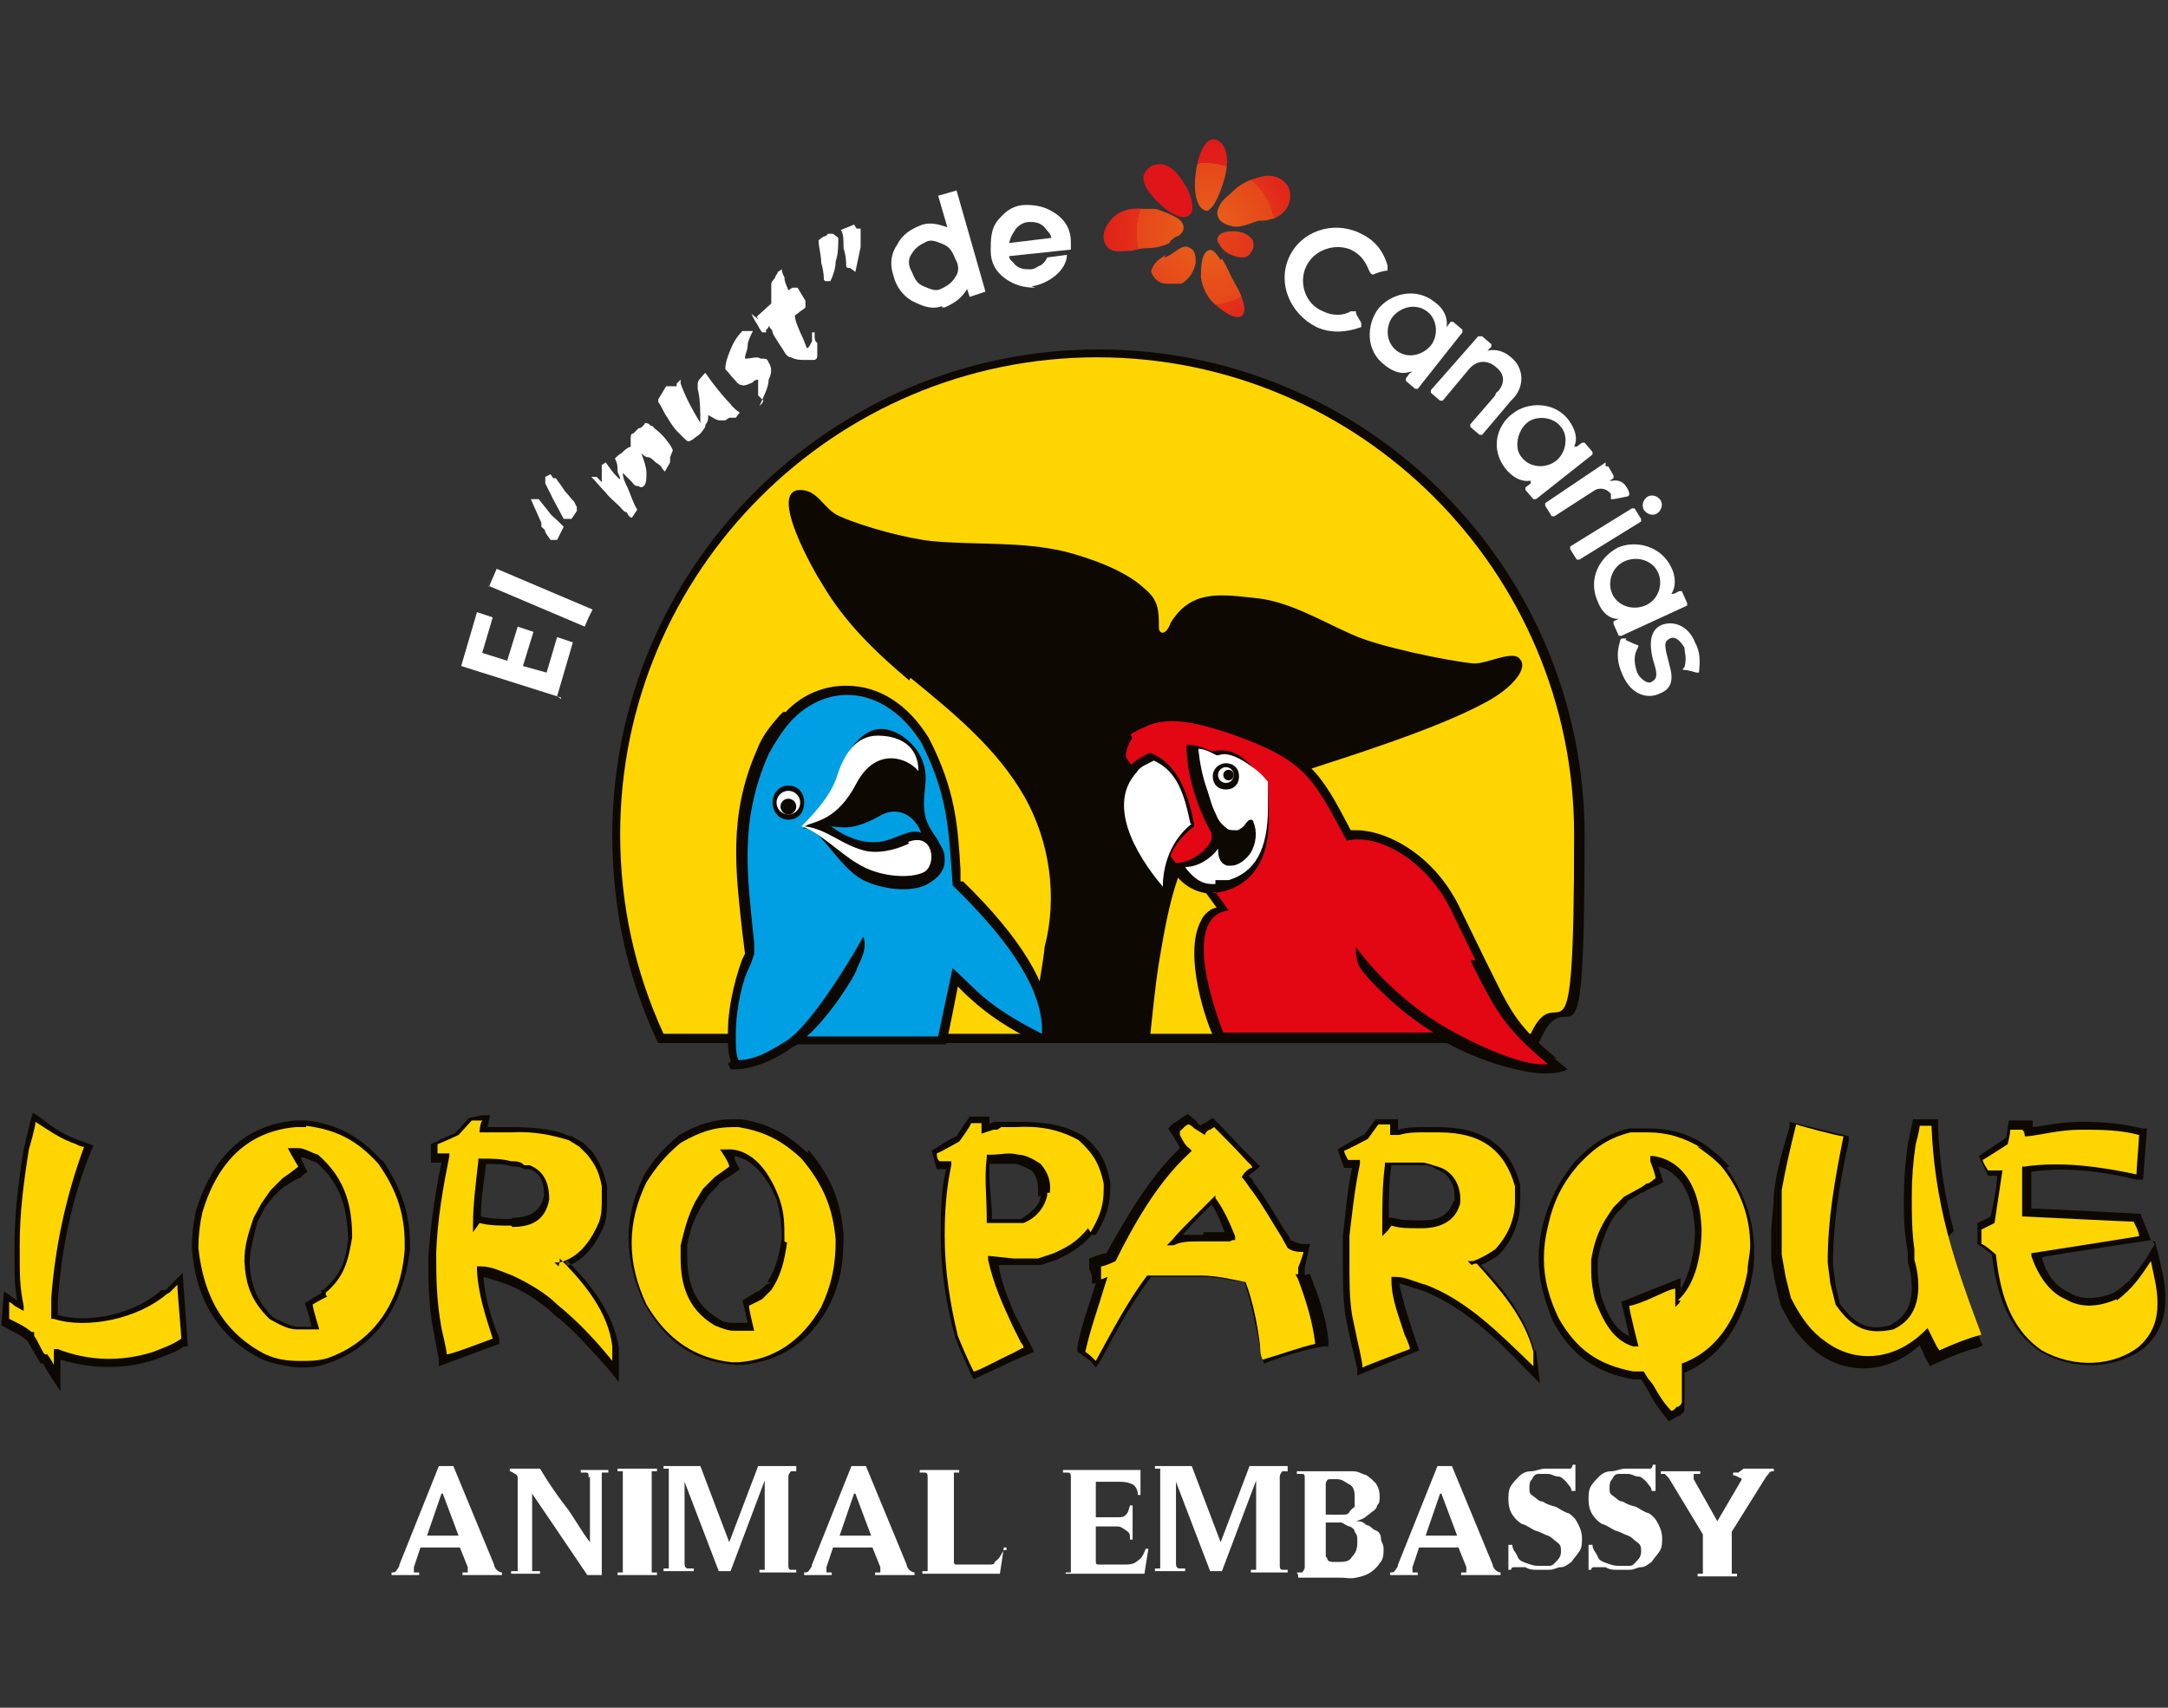 <?xml version="1.0" encoding="UTF-8"?>
<svg xmlns="http://www.w3.org/2000/svg" version="1.1" xmlns:xlink="http://www.w3.org/1999/xlink" viewBox="0 0 165 130">
  <rect x="0" y="0" width="165" height="130" fill="#333333" stroke="none"/>
  <defs>
    <style>
      .cls-1 {
        fill: url(#Degradado_sin_nombre_6);
      }

      .cls-2 {
        fill: url(#Degradado_sin_nombre_5);
      }

      .cls-3, .cls-4 {
        fill: #0d0802;
      }

      .cls-5, .cls-6 {
        fill: #009fe3;
      }

      .cls-7, .cls-8 {
        fill: #fff;
      }

      .cls-8, .cls-4, .cls-9, .cls-6 {
        fill-rule: evenodd;
      }

      .cls-10 {
        fill: url(#Degradado_sin_nombre_4);
      }

      .cls-11 {
        fill: #e30613;
      }

      .cls-12 {
        fill: url(#Degradado_sin_nombre_2);
      }

      .cls-13 {
        fill: url(#Degradado_sin_nombre_7);
      }

      .cls-14 {
        fill: url(#Degradado_sin_nombre_3);
      }

      .cls-15 {
        fill: url(#Degradado_sin_nombre);
      }

      .cls-9, .cls-16 {
        fill: #ffd500;
      }
    </style>
    <radialGradient id="Degradado_sin_nombre" data-name="Degradado sin nombre" cx="147.6" cy="210.6" fx="147.6" fy="210.6" r="26.4" gradientTransform="translate(-129.4 148.9) rotate(24.3) scale(1 -1)" gradientUnits="userSpaceOnUse">
      <stop offset="0" stop-color="#fce91c"/>
      <stop offset="0" stop-color="#fbe31b"/>
      <stop offset="0" stop-color="#f4b31b"/>
      <stop offset="0" stop-color="#ee881b"/>
      <stop offset="0" stop-color="#e9641a"/>
      <stop offset=".2" stop-color="#e5471a"/>
      <stop offset=".2" stop-color="#e2311a"/>
      <stop offset=".2" stop-color="#e0211a"/>
      <stop offset=".3" stop-color="#df171a"/>
      <stop offset=".4" stop-color="#df151a"/>
    </radialGradient>
    <radialGradient id="Degradado_sin_nombre_2" data-name="Degradado sin nombre 2" cx="147.6" cy="210.6" fx="147.6" fy="210.6" r="26.4" gradientTransform="translate(-129.4 148.9) rotate(24.3) scale(1 -1)" gradientUnits="userSpaceOnUse">
      <stop offset="0" stop-color="#fce91c"/>
      <stop offset="0" stop-color="#fbe31b"/>
      <stop offset="0" stop-color="#f4b31b"/>
      <stop offset="0" stop-color="#ee881b"/>
      <stop offset="0" stop-color="#e9641a"/>
      <stop offset=".2" stop-color="#e5471a"/>
      <stop offset=".2" stop-color="#e2311a"/>
      <stop offset=".3" stop-color="#e0211a"/>
      <stop offset=".3" stop-color="#df171a"/>
      <stop offset=".4" stop-color="#df151a"/>
    </radialGradient>
    <radialGradient id="Degradado_sin_nombre_3" data-name="Degradado sin nombre 3" cx="147.6" cy="210.6" fx="147.6" fy="210.6" r="26.4" gradientTransform="translate(-129.4 148.9) rotate(24.3) scale(1 -1)" gradientUnits="userSpaceOnUse">
      <stop offset="0" stop-color="#fce91c"/>
      <stop offset="0" stop-color="#fbe31b"/>
      <stop offset="0" stop-color="#f4b31b"/>
      <stop offset="0" stop-color="#ee881b"/>
      <stop offset="0" stop-color="#e9641a"/>
      <stop offset="0" stop-color="#e5471a"/>
      <stop offset=".2" stop-color="#e2311a"/>
      <stop offset=".2" stop-color="#e0211a"/>
      <stop offset=".3" stop-color="#df171a"/>
      <stop offset=".3" stop-color="#df151a"/>
    </radialGradient>
    <radialGradient id="Degradado_sin_nombre_4" data-name="Degradado sin nombre 4" cx="147.6" cy="210.6" fx="147.6" fy="210.6" r="26.4" gradientTransform="translate(-129.4 148.9) rotate(24.3) scale(1 -1)" gradientUnits="userSpaceOnUse">
      <stop offset="0" stop-color="#fce91c"/>
      <stop offset="0" stop-color="#fbe31b"/>
      <stop offset="0" stop-color="#f4b31b"/>
      <stop offset="0" stop-color="#ee881b"/>
      <stop offset="0" stop-color="#e9641a"/>
      <stop offset=".2" stop-color="#e5471a"/>
      <stop offset=".2" stop-color="#e2311a"/>
      <stop offset=".3" stop-color="#e0211a"/>
      <stop offset=".3" stop-color="#df171a"/>
      <stop offset=".4" stop-color="#df151a"/>
    </radialGradient>
    <radialGradient id="Degradado_sin_nombre_5" data-name="Degradado sin nombre 5" cx="156.8" cy="121.6" fx="156.8" fy="121.6" r="26.4" gradientTransform="translate(0 138) scale(1 -1)" gradientUnits="userSpaceOnUse">
      <stop offset="0" stop-color="#fce91c"/>
      <stop offset="0" stop-color="#fbe31b"/>
      <stop offset="0" stop-color="#f4b31b"/>
      <stop offset="0" stop-color="#ee881b"/>
      <stop offset="0" stop-color="#e9641a"/>
      <stop offset=".2" stop-color="#e5471a"/>
      <stop offset=".2" stop-color="#e2311a"/>
      <stop offset=".3" stop-color="#e0211a"/>
      <stop offset=".3" stop-color="#df171a"/>
      <stop offset=".4" stop-color="#df151a"/>
    </radialGradient>
    <radialGradient id="Degradado_sin_nombre_6" data-name="Degradado sin nombre 6" cx="147.6" cy="210.6" fx="147.6" fy="210.6" r="26.4" gradientTransform="translate(-129.4 148.9) rotate(24.3) scale(1 -1)" gradientUnits="userSpaceOnUse">
      <stop offset="0" stop-color="#fce91c"/>
      <stop offset="0" stop-color="#fbe31b"/>
      <stop offset="0" stop-color="#f4b31b"/>
      <stop offset="0" stop-color="#ee881b"/>
      <stop offset="0" stop-color="#e9641a"/>
      <stop offset=".2" stop-color="#e5471a"/>
      <stop offset=".2" stop-color="#e2311a"/>
      <stop offset=".3" stop-color="#e0211a"/>
      <stop offset=".4" stop-color="#df171a"/>
      <stop offset=".5" stop-color="#df151a"/>
    </radialGradient>
    <radialGradient id="Degradado_sin_nombre_7" data-name="Degradado sin nombre 7" cx="62.3" cy="-9.3" fx="62.3" fy="-9.3" r="26.4" gradientTransform="translate(43.8 -22.7) rotate(31.7) scale(1 -1)" gradientUnits="userSpaceOnUse">
      <stop offset="0" stop-color="#fce91c"/>
      <stop offset="0" stop-color="#fbe31b"/>
      <stop offset="0" stop-color="#f4b31b"/>
      <stop offset="0" stop-color="#ee881b"/>
      <stop offset="0" stop-color="#e9641a"/>
      <stop offset=".2" stop-color="#e5471a"/>
      <stop offset=".2" stop-color="#e2311a"/>
      <stop offset=".3" stop-color="#e0211a"/>
      <stop offset=".3" stop-color="#df171a"/>
      <stop offset=".4" stop-color="#df151a"/>
    </radialGradient>
  </defs>
  <!-- Generator: Adobe Illustrator 28.7.1, SVG Export Plug-In . SVG Version: 1.2.0 Build 142)  -->
  <g>
    <g id="Capa_1">
      <g id="Capa_1-2" data-name="Capa_1">
        <g>
          <g>
            <g>
              <path class="cls-4" d="M43.1,96.4c1.5-.5,2.4-1.9,2.9-3.2h0c.2-.6.2-1.2.2-1.9v-1h0c-.2-1-.5-1.7-1.1-2.6h0l-.7-.7-.9-.5h0c-.3,0-.5-.2-.9-.3-1.1-.3-2.3-.4-3.7-.4h-.7c-.4,0-.7,0-1.1,0,0,0,.2-.9.2-.9h-.6l-1,.2s-1,1.1-1.1,1.2c-.2,0-1.8.8-1.8.8v1.4h.8c-.5,2.4-.8,4.6-1,7.1,0,1.9,0,3.7.4,5.8l.4,2.1v.5c0,0,4.6-1.7,4.6-1.7v-.4c-.6-1.5-1.1-3.1-1.2-4.7.7.2,1.4.4,2.1.7,1.2.5,2.3,1.3,3.1,2,.2.2.4.4.6.5,1.3,1.1,2.6,2.6,3.6,3.7l.9,1.1v-2.6c-.4-2.6-2.1-4.8-3.9-6.6h-.2ZM38.9,92.8c-.7,0-1.5,0-2.3-.2h0c0-1.2.2-2.5.4-4,.7,0,1.4,0,2,.2.3,0,.6,0,.9.2h.4c1,.4,1.1,1.2,1.1,2-.2,1.2-1.1,1.7-2.4,1.7h0Z"/>
              <path class="cls-4" d="M61.5,87.8h0c-1.7-1.6-3.2-2.3-5.1-2.6h-.5c-1.6,0-2.8.4-4.2,1.2h0c-1.2,1-2,1.9-2.7,3.1h0c-1.6,3.3-1.5,6.3,0,9.7h0c1.7,3,3.9,4.5,7,4.7h.5c2.9-.3,5.1-1.7,6.6-4.5.9-1.8,1.1-3.3,1.1-5.4-.2-2.6-1-4.5-2.7-6.5h0v.3ZM58.3,97.8s-.5.5-.6.5-1.2.7-1.2.7c0,0,.3,1.1.4,1.7h-1c-.4,0-.8,0-1.2-.3-1.7-1-2.4-2.5-2.4-4.8v-.8c.2-1.1.5-2,1.1-3,0,0,.5-.8.6-.9,0,0,.8-.8.8-.9,0,0,.8-.5,1.1-.7h0l.4-.3s-.3-.5-.4-.8v-.2h0c1.6.3,2.6,1.9,3.2,3.3.3,1.1.4,1.9.4,3-.2,1.2-.4,2.2-1.1,3.3h.3Z"/>
              <path class="cls-4" d="M29.1,88.4h0c-1.7-1.9-3.4-2.8-5.7-3.1h-.9c-4.8.4-6.7,4-7.6,6.9-.2,1-.3,1.9-.3,2.8.3,4,2.1,6.9,5.4,8.5h0c1,.4,1.9.5,2.7.6.7,0,1.4,0,2.2-.3h0c3.6-1.2,5.8-4.3,6.3-8.7v-.4c0-2.4-.7-4.3-2.1-6.4h0ZM24.5,98.4l-1.3.8s.4,1.1.5,1.8h-1c-.6,0-1.2-.4-1.9-.7-1.3-1.3-1.7-2.5-1.8-4.1,0-1.1.3-2,.6-3.2,0,0,.5-.9.5-1,0,0,.6-.8.7-.9,0,0,.8-.8.9-.8,0,0,.6-.4,1-.6.2,0,.3-.2.3-.2l.4-.3s-.4-.7-.5-1.1c.4,0,.8.3,1.2.4,1.9,1.7,2.3,3.5,2.4,5.8-.2,1.7-.5,2.7-1.9,3.9h-.2Z"/>
              <path class="cls-3" d="M12.3,98.2c-2,1.8-5.5,2.6-7.9,1.9v-1.1c.3-3.9,1-7.6,2.5-11.3l.2-.5-1.1-.4c-1.1-.4-1.9-.9-2.9-1.7l-.6-.4-.2.7-.5,2.1c-.4,2.5-.7,4.9-.7,7.4s0,2.7.2,4.1c0,0-1-.7-1-.7l-.2,2.6.4.2c.5.3,1.1.5,1.6,1h0l1,1.7h.2c0,.2,1.3,2.1,1.3,2.1,0,0,0-2.1,0-2.4,2.3.7,4.8.8,7.2,0,.7-.3,1.5-.5,2.2-1h.3c0,0-.4-5.6-.4-5.6l-1.3,1.3h0Z"/>
              <path class="cls-4" d="M99.3,97.1v-.6l.4-1.8h-.5c-.4,0-.7-.2-1-.3,0-.2-.4-.7-.4-.7-.7-1.1-1.3-2.2-2.1-3.3l-.3-.4c0-.2-.3-.4-.4-.5,0,0,.3-.2.4-.3l.5-.4-.7-.7c-1-1-1.8-1.9-2.6-2.7l-.3-.3-.6.4h0s-.2,0-.3.2c-.3-.2-.4-.4-.4-.4l-.6-.5-.3.2c-.4.2-.5.4-.8.5h0l-.4.4.4.6c.2.4.4.6.5.9-2.4,2.3-4.2,5.5-5.6,8-.3,0-1.3.4-1.3.4v.8c0,0,.2.5.2.5v.6h.3c-.5,1.6-1.1,3.2-1.4,4.8v.4l.3.2c.4.3.4.3.7.5l.4.5.4-.6c1.1-2.1,2.3-4.3,3.8-6.3,1.3,0,2.7,0,4.1,0,1,0,2,.3,3,.4.5,1.4.8,3,1.1,4.5l.4,1.7.5-.2c1.4-.5,2.8-.9,4-1.1h.4v-.5c-.2-1.9-.8-3.4-1.4-5h-.2ZM91.6,94c-.5,0-1.1,0-1.6,0,.4-.4.7-.8,1.2-1.3l.4-.4.6-.6c.4.5.7,1.3,1,2.1h-1.6,0Z"/>
              <path class="cls-3" d="M164,94.7l-.6,1c-.8,1.2-1.4,2-2.5,2.7-1.2.5-2.5.6-3.4,0-1-.4-1.8-1.4-2.1-2.7,1-.2,8.3-1.3,8.3-1.3l-.8-2s-7.6-.4-8.3-.4v-2.3s0-.3,0-.5c2.7-.4,5.6,0,8,.6h.5c0,0,.3-3.9.3-3.9h-.4c-1.6-.4-3-.5-4.6-.5s-2.7.3-3.7.4v-.5h-1.8s-.2,1.1-.2,1.3c-.3.2-2.1,1.4-2.1,1.4l.7,1.5h.7c0,.8-.4,2.7-.5,3.1-.3.2-1,.5-1,.5v1.6s.9.6,1.1.8c.3,2.5,1,5.6,3.7,7.4h0c2.6,1.5,5.8,1.3,7.9-.3h0c1.1-1,1.6-2.2,1.6-3.7s-.3-2.2-.5-3.3l-.3-1.1h-.2Z"/>
              <path class="cls-3" d="M148.7,93.7c-.7-2.6-1.1-5.3-1.2-8v-.5h-1.9l-.4,1.9c-.2,1.4-.3,2.7-.3,4.1s0,2.6.3,4.1v.8c.2.6.3,1.3.3,1.9,0,1.4-.5,2.3-1.7,2.9-1.6.4-2.6,0-3.8-1.7,0-.2-.3-1.3-.3-1.4s-.2-1.4-.2-1.5c0-3.2.5-6.2,1.2-9.4v-.4l-4.5-1.1v.4c-.5,1.6-1,3.3-1.2,5.1,0,1.1-.2,2.1-.2,3.1v1.9h0l.3,1.7.4,1.7h0c.8,1.7,1.6,2.7,2.7,3.6,2.5,1.9,5.6,1.6,7.9-.5.2.4.4.9.4.9l.4.7.4-.2c1.1-.5,2.3-1,3.2-1.2l.4-.2-.2-.4c-.8-2.2-1.9-5-2.5-7.8h0l.2-.2Z"/>
              <path class="cls-4" d="M83.4,94h0c.8-1.3,1.1-2.3,1.1-3.6v-.4h0c-.3-1.6-.8-2.5-2-3.5h0c-1.7-1-3.3-1.1-5.1-1.1h-1.1c0,0-.3,0-.3,0h-.3s-.2,0-.4.2v-.6h-1.5s-.9,1.3-1,1.5c-.2,0-1.9,1.1-1.9,1.1l.4,1.4h.7c-.4,1.7-.4,3.4-.4,5.1,0,2.6.4,5.2,1.1,7.7.4,1.1.8,1.9,1.2,2.8l.2.4,3.2-1.5,1.4-.6-.4-.8c-.4-.7-.7-1.4-1.1-2.1-.5-1.2-1-2.4-1.2-3.7.4,0,.9,0,1.2,0h2l1.2-.4h0c1.1-.5,1.9-1,2.7-1.9h.2ZM79.2,91c0,.7-.7,1.3-1.5,1.8h-.4c-.6,0-1.1,0-1.8,0,0-1.2-.2-2.3-.2-3.4s0-.5,0-.8c.6,0,1.3,0,1.9,0,.4,0,.9.3,1.3.5.4.4.5.9.5,1.4s0,.3,0,.4h0v.2Z"/>
              <path class="cls-4" d="M116.8,102.9c-.7-2.7-2.4-4.8-4.1-6.6.5-.2,1-.5,1.4-.8h0c1.1-1.2,1.6-2.6,1.6-4.1s0-.8,0-1.2h0c-.8-3-2.8-4.4-6.3-4.4s-1,0-1,0h0c-.6,0-1.3,0-2,.2h0c0,0,0-.8,0-.8h-1.7s-.8,1.1-.9,1.2c-.2,0-2,1.1-2,1.1l.5,1.4h.6c-.4,1.9-.5,3.6-.7,5.2v1.9c0,1.5,0,2.8.2,4.2l.4,1.9.5,2.1v.5c0,0,4.7-1.9,4.7-1.9l-.5-1.5c-.4-1.2-.8-2.5-1-3.6.7.2,1.3.4,1.9.6,3,1.2,5.5,3.6,7.8,6l1,1-.3-2.5h-.2ZM110.6,91.5c-.4,1.1-1.2,1.4-2.4,1.4s-1.4,0-2.2-.2h-.3c0-1.4,0-2.7.2-4h2.3c.4,0,.7,0,1.1.3,1,.3,1.4,1.2,1.4,2s0,.3,0,.4h0Z"/>
              <path class="cls-4" d="M131.6,88.8h0c-.6-.7-1.2-1.2-1.9-1.7-1.4-.9-2.8-1.2-4.3-1.2s-1,0-1.4,0h0c-1.7.4-2.9,1.2-4.2,2.6h0c-1.2,1.5-1.9,2.9-2.4,4.8-.2.9-.3,1.7-.3,2.5,0,1.6.4,3.1,1.1,4.8,1.4,2.6,3.3,3.9,6.1,4.4h.6c.2.3.5.8.5.8h0c.4.8.8,1.4,1.3,2l.3.4.7-.4c.2,0,.4-.3.5-.4h0v-2.9c3.3-1.4,4.7-4.7,5.1-7.2.2-.7.2-1.4.2-2.1,0-2.2-.7-4.3-2.1-6.3h0ZM127.9,98.3v-1l-2.5,1-2,.8s.4,1.8.6,2.6c-1-.4-1.6-1.5-2.1-2.9-.2-.8-.3-1.4-.3-2.2v-.7c.2-1.1.5-1.9,1-2.9,0,0,.5-.8.6-.8,0,0,.7-.7.7-.8,0,0,.9-.5,1-.6,0,0,.2,0,.4-.2l.9-.4.4-.2s-.3-.9-.4-1.2c1.7.4,2.7,2.2,2.8,5,0,1.4-.4,3.3-1.2,4.5h0Z"/>
              <path class="cls-9" d="M42.5,96.4l-.3-.3h.4c1.6-.4,2.5-1.9,3-3.1.2-.6.2-1.1.2-1.8v-.9c-.2-1-.4-1.5-1.1-2.4l-.6-.6-.8-.5c-1.3-.4-2.7-.7-4.4-.6h-.7c-.4,0-1,0-1.4,0h-.3s0-.6.2-.9h-.8c0,0-1,1.1-1,1.1,0,0-1.3.6-1.6.7v.7c.3,0,.9,0,.9,0v.2c-.5,2.5-.9,4.8-1,7.3,0,1.8,0,3.6.4,5.8,0,0,.4,1.7.4,2,.4,0,3.2-1.1,3.5-1.2-.5-1.6-1.1-3.3-1.2-5.2v-.3h.3c.8,0,1.6.4,2.4.7,1.3.6,2.6,1.4,3.4,2.2,1.6,1.3,3,2.8,4.2,4.3v-1.1c-.3-2.6-2.1-4.8-4-6.7h0v.3ZM38.9,93.3c-.8,0-1.7,0-2.4-.2,0,0-.5.7-.5.7v-.6c0-1.5.2-3,.4-4.8v-.2h.2c.8,0,1.6,0,2.3.2.4,0,.7,0,1,.3h.4c1.3.5,1.5,1.7,1.5,2.6-.3,1.7-1.5,2.1-2.8,2.1h0Z"/>
              <path class="cls-9" d="M56.3,85.8h-.5c-1.5,0-2.6.4-4,1.2-1.2,1-1.9,1.9-2.6,3-1.5,3.1-1.5,6.1,0,9.3,1.6,2.7,3.7,4.1,6.5,4.4h.5c2.7-.2,4.8-1.6,6.3-4.2.8-1.7,1.1-3.2,1.1-5.1-.2-2.5-1-4.3-2.6-6.2-1.6-1.5-3-2.1-4.8-2.4h0ZM59.9,94.6c-.2,1.3-.4,2.4-1.2,3.6h0l-.7.7s-.8.4-1,.5c0,.3.4,1.9.4,1.9h-.3c-.5,0-.9,0-1.3,0-.4,0-.9-.2-1.4-.4h0c-2.2-1.3-2.6-3.3-2.6-5.2s0-.5,0-.9c.3-1.2.5-2.1,1.1-3.3l.6-1,.9-.9s1-.7,1.1-.8c0-.3-.7-1.3-.7-1.3h.9c1.9.2,3,2.1,3.6,3.7.4,1.1.4,2,.4,3.1h0v.2Z"/>
              <path class="cls-9" d="M23.3,85.8h-.8c-4.5.4-6.3,3.8-7.1,6.5-.2.9-.3,1.8-.3,2.7.4,3.8,2,6.5,5.1,8.1.9.4,1.7.5,2.6.5s1.3,0,2.1-.2c3.4-1.2,5.6-4.1,5.9-8.3v-.4c0-2.3-.6-4.1-2-6.1-1.7-1.9-3.3-2.6-5.5-2.9h0ZM24.9,98.7s-.8.4-1.1.6c0,.3.5,1.9.5,1.9h-.3c-.5,0-1,0-1.4,0-.7,0-1.4-.4-2.1-.8h0c-1.4-1.4-1.8-2.6-1.9-4.4,0-1.2.3-2.1.7-3.3l.6-1.1.7-1,.9-.9s1-.7,1.2-.9h0c-.2-.3-.8-1.4-.8-1.4h.8c.5,0,1.1.4,1.5.5h0c2.2,1.9,2.6,4.1,2.6,6.3-.3,1.8-.6,3-2,4.2h0v.2Z"/>
              <path class="cls-16" d="M12.7,98.5c-2.2,1.9-6.1,2.7-8.6,1.9h-.2v-1.6c.3-3.9,1.1-7.7,2.5-11.5-.3,0-.6-.2-.6-.2-1.2-.4-2-1-3.1-1.7,0,.4-.5,2.1-.5,2.1-.4,2.5-.7,4.8-.7,7.3s0,3.1.3,4.6v.4l-.7-.4s-.2-.2-.4-.3c0,.4,0,1.1,0,1.3.6.3,1.1.5,1.7,1h.2v.3c.3.4.5,1,.8,1.4h.2s.3.4.5.8v-1.2h.3c2.3.9,4.8,1,7.3.2.7-.3,1.4-.5,2.1-1,0-.3-.3-3.5-.3-4.1-.3.3-.6.6-.6.6h0Z"/>
              <path class="cls-9" d="M98.8,96.9v-.4c0,0,.4-1,.4-1.2-.4,0-.8,0-1.2-.3h0l-.5-.9c-.7-1.1-1.3-2.2-2.1-3.3l-.3-.4c-.2-.3-.4-.6-.6-.8h0c0,0,.2-.3.2-.3.2-.2.4-.4.6-.4,0-.2-.3-.4-.3-.4-.9-1-1.8-1.9-2.6-2.7,0,0-.3.2-.3.2-.2,0-.4.3-.4.4h0c0,0-.8-.5-.8-.5,0,0-.2-.2-.4-.3-.3,0-.5.4-.7.5h0c0,0,0,.3,0,.3.2.4.4.8.7,1l.2.2-.2.2c-2.5,2.3-4.3,5.6-5.6,8.2h0s-.8.4-1.1.4v.4s0,.4,0,.6l.5-.2-.2.6c-.5,1.7-1.1,3.3-1.5,5.1.4.3.5.4.8.7,1.2-2.2,2.4-4.5,3.9-6.5h4.1c1.2,0,2.4.3,3.4.5h0c.6,1.6.9,3.3,1.1,4.8,0,0,0,.8.2,1.1,1.4-.4,2.7-.9,4-1.2-.2-1.7-.7-3.3-1.3-4.9l-.2-.4h.2ZM93.6,94.5h-2.3c-.7,0-1.4,0-2,.3h-.5l.4-.4c.4-.5,1-1.1,1.8-1.9l.5-.5.8-.8.2-.2v.2c.6.8,1.1,1.9,1.5,2.9v.3c0,0-.2,0-.2,0h0Z"/>
              <path class="cls-16" d="M161.1,98.9c-1.4.6-2.7.7-3.9,0-1.2-.5-2.1-1.8-2.6-3.3v-.2s7.7-1.2,8.2-1.3c0-.4-.4-1-.4-1.1-.3,0-8.5-.4-8.5-.4v-3.8h.2c2.8-.4,5.7,0,8.5.6,0-.4.2-2.7.2-3-1.5-.4-2.9-.4-4.5-.4-1.5,0-3,.4-4,.5h-.2s0-.4-.2-.5h-.9c0,.3-.2,1.1-.2,1.1,0,0-1.7,1.1-1.9,1.2,0,.2.3.6.4.8.2,0,1.1,0,1.1,0l-.6,4s-.8.4-1,.5v1.1c.2,0,1.1.8,1.1.8h0c.3,2.6.9,5.5,3.5,7.3,2.5,1.4,5.5,1.2,7.4-.3,1.1-1,1.4-2.1,1.4-3.3s-.3-2.1-.5-3.2c-.8,1.2-1.4,2.1-2.6,3h0v-.2Z"/>
              <path class="cls-16" d="M147,85.7h-.9c0,.3-.3,1.4-.3,1.4-.2,1.3-.3,2.6-.3,4s0,2.6.2,4v.8c.2.7.3,1.3.3,2,0,1.3-.4,2.6-1.9,3.3h0c-1.9.4-3.1,0-4.4-1.9h0l-.4-1.6-.2-1.6c0-3.2.5-6.1,1.2-9.6-.4,0-3.3-.8-3.6-.9-.4,1.6-.8,3.3-1.1,5,0,1.1,0,2,0,3v1.9l.3,1.7.4,1.6c.8,1.6,1.6,2.6,2.6,3.3,2.4,1.8,5.4,1.4,7.6-.8l.2-.2.7,1.4s0,0,.2.3c1.1-.5,2.1-.9,3.2-1.2-.9-2.4-1.9-5.1-2.6-7.8-.7-2.7-1.1-5.4-1.2-8.1h0Z"/>
              <path class="cls-9" d="M83,93.8c.7-1.2,1-2,1-3.3s0-.3,0-.4c-.3-1.4-.7-2.2-1.9-3.3-1.6-.9-3.2-1.1-4.8-1h-1.1c0,0-.3.2-.3.2h-.3l-.9.3v-.8h-.8c0,.2-.9,1.4-.9,1.4,0,0-1.4.8-1.7.9,0,.2,0,.4.2.6h.9v.3c-.4,1.9-.5,3.6-.5,5.4,0,2.6.4,5.1,1,7.6.4,1,.8,1.9,1.2,2.7.3,0,1.9-.9,3-1.4.4-.2.7-.4.8-.4,0-.2-.2-.4-.2-.4-.2-.4-.4-.8-.6-1.2-.8-1.7-1.5-3.3-1.9-5.1v-.3l1.9.2h1.9l1.2-.4c1.1-.5,1.8-.9,2.6-1.9h0ZM79.7,91c-.2.9-.8,1.7-1.8,2.1h0c-.2,0-.4,0-.5,0-.7,0-1.3,0-2.1,0h-.2v-.2c0-1.8-.2-3.2,0-4.8v-.2h.4c.6,0,1.3-.2,2,0,.5,0,1.1.3,1.7.7.6.7.8,1.4.7,2.2h-.2Z"/>
              <path class="cls-9" d="M112,96.3l-.3-.3h.4c.6-.2,1.1-.5,1.7-.9,1-1.1,1.5-2.3,1.5-3.7s0-.8,0-1.1c-.8-2.8-2.6-4.1-5.8-4.1h-1.1c-.6,0-1.3,0-1.9.2h-.7c0,0,0-.5,0-.8h-.9c0,0-.8,1.1-.8,1.1,0,0-1.5.8-1.8.9,0,.2.2.5.3.7h.9v.3c-.4,1.9-.6,3.8-.8,5.5v1.9c0,1.5,0,2.8.2,4.1l.4,1.9s.4,1.7.4,2.1c.4-.2,3.3-1.3,3.6-1.4,0-.3-.4-1.1-.4-1.1-.4-1.3-1-2.7-1-4.1v-.3h.3c.8,0,1.5.4,2.3.6,3.2,1.2,5.7,3.8,8.2,6.2,0-.5,0-1.1,0-1.1-.7-2.7-2.6-4.8-4.3-6.7h-.2ZM111.1,91.7c-.4,1.4-1.7,1.8-2.9,1.8s-1.6,0-2.3-.2h0l-.3.4-.4.4v-.5c0-1.8,0-3.4.2-4.9v-.2h.2c.8,0,1.7,0,2.6,0,.4,0,.8.2,1.2.3,1.4.4,1.9,1.8,1.7,3h0Z"/>
              <path class="cls-9" d="M129.5,87.4c-1.3-.8-2.6-1.2-4.1-1.2s-.9,0-1.3,0c-1.6.4-2.7,1.1-4,2.5-1.2,1.4-1.9,2.8-2.3,4.7-.2.8-.3,1.6-.3,2.4,0,1.6.4,3,1.1,4.5,1.4,2.5,3.1,3.6,5.7,4.1h.8c0,0,.3.5.3.5l.4.5c.4.7.8,1.4,1.4,2,.2,0,.4-.3.4-.3.2,0,.4-.2.4-.4v-2.7h0c0,0,0-.2,0-.2,3.3-1.2,4.5-4.5,5-7,0-.7.2-1.3.2-2,0-2.1-.7-4.1-2.1-5.9-.5-.6-1.2-1.1-1.9-1.6h.2ZM127.8,99.2l-.3.3v-.9c0,0,0-.3,0-.5-.3,0-1.1.4-2,.8-.7.3-1.3.5-1.5.5,0,.4.7,3.1.7,3.1h-.4c-1.6-.5-2.3-2-2.9-3.5-.2-.8-.3-1.5-.3-2.3v-.8c.2-1.2.5-2.1,1.1-3.1l.6-.9.8-.8,1.1-.6s.4-.2.6-.4c.3,0,.5-.3.7-.4,0-.3-.4-1.3-.4-1.3v-.4c0,0,.2,0,.2,0,2.2.3,3.6,2.3,3.7,5.6,0,1.8-.4,4.1-1.8,5.4h.2Z"/>
            </g>
            <g>
              <path class="cls-3" d="M50.1,79.4l-.2-.4c-2.2-4.8-3.3-10-3.3-15.4,0-20.4,16.6-37,37-37s37,16.6,37,37-1.1,10.6-3.3,15.4l-.2.4H50.1Z"/>
              <path class="cls-16" d="M50.5,78.7c-2.2-4.8-3.3-9.9-3.3-15.2,0-20,16.3-36.3,36.3-36.3s36.3,16.3,36.3,36.3-1.1,10.4-3.3,15.2H50.5Z"/>
              <path class="cls-3" d="M69.3,51.6c3.3,2.7,6.6,5.4,8.7,9.1,1.9,3.4,2.5,7.6,1.5,11.4,0,.5-.7,4.5-1.1,7.1h9.1c.2-1.9.4-4,.7-5.9.7-4.1,1.5-9.3,5.1-11.9,1.7-1.2,3.7-1.9,5.6-2.6,4-1.3,10.4-3.3,14.1-5.3,2.1-1.1,3.3-2.6,2.7-3.3-.5-.8-2.6.4-3.6.3-2-.2-7.3-1.3-9.2-2.2-2.5-1.1-4.9-2.6-7.6-2.8-2.7-.3-4.7-.5-6.2,1.9-.4,1.1-.9.8-.9.4,0-1.3,0-2.1-1.1-3-1.5-1.4-4.1-2.3-6-2.8-3.3-.8-6.8-.5-10.1-.8-2-.2-5.3-1.1-7.1-1.9-1.2-.5-1.6-2-3-2-2.5,0,1.1,6.3,1.7,7.2,1.7,2.9,4.1,5.2,6.6,7.3h0Z"/>
              <g>
                <path class="cls-4" d="M118.5,80.6c-3.3-2.7-3.6-3.8-5.6-7.8l-1.9-3.9c-1.9-3.8-5.4-5.7-7.8-5.7s-.3,0-.4,0h0c-2.3-4.4-3.1-5.9-9.1-8.1-.8-.3-2.7-.9-4.7-.9s-2.3.3-3.1,1.1-.6.8-.7,1.2c0,.4-.2.7-.2,1.1s.2.6.4.9c-1.8,2.3-1,5.8,2.3,9.7l.9,1.2.4-1.7c0-.3,0-1.2,0-1.7.5.6,1.1,1.7,2.8,2l.8,1.1c-.4,0-1,.5-1.2,1-1.4,2.6.5,8,1,8.9l.2.4h17.5c2.8,1.5,5.6,2.2,7.1,2.3s2.1-.3,2.1-.3l-1.1-.9h0Z"/>
                <path class="cls-11" d="M112.3,73.1l-1.9-3.9c-1.9-3.8-5.6-5.8-7.9-5.2-2.6-4.8-3-6.1-9-8.2-1.9-.6-4.4-1.4-6.3-.5s-.8.5-1.1,1c-.2.3-.3.6-.4,1s.2.6.4.9c.4-.4,1-.7,1.4-.9,1.9.7,2.9,2.7,3.4,5.6-1,.7-1.8,1.9-1.8,2.3,0,0,.3.4.4.5,1.3,0,3-1.4,2.7-2.3-1.1-1.9-1.9-4.5-1.9-6.7.9,0,1.4.3,1.9.5,1-.2,1.8,0,2.5.6s1.2,1.2,1.8,1.7c0,2.1.4,4.6-.8,6.5-.6,1-1.7,1.7-2.8,1.9s-.4,0-.4,0c0,0,.8,1.1,1,1.4-3.7.5-.9,8-.4,9.3h16c-2.8-1.7-5-4.1-5.5-4.8s-.4-1.7-.4-1.7c1.7,2.3,4.3,4.8,7.5,6.5,3.3,1.8,6,2.6,7.1,2.4-3.3-2.8-3.9-3.9-5.9-7.9"/>
                <path class="cls-7" d="M90.6,62.7c-.4-1.9-.9-4-2.8-4.8-.5.3-1,.4-1.3.9-2.2,2.4-.2,6.1,2,8.7,0-.9.2-3.2,2.2-4.8"/>
                <path class="cls-8" d="M92.5,67.3c-.4,0-.7,0-1.1-.2-.5-.2-1.1-.9-1.2-1.1,1.1,0,2.1-.8,2.5-1.4,0,1,.4,1.2.7,1.3h.3c.5,0,1.1-.4,1.5-1,.4-.7.5-1.6.2-2.3,0,0,0-.2-.2-.2s-.3.2-.4.3h0c-.2.3-.4.4-.6.5h-.2c-.3,0-.5,0-.7-.2-.4-.3-.6-.6-.8-1.1-.3-.6-.4-1.1-.6-1.7-.4-1.1-.6-2.2-.7-3.2.5,0,1,.3,1.4.5.3,0,.4-.2,1.1,0s1.5.8,1.9,1.1.7.7.9.9v2c0,3.2-1,4.9-3,5.5-.4,0-.6,0-1,0h0v.2Z"/>
                <g>
                  <path class="cls-4" d="M93.3,58.1c-.5,0-1,.4-1,1s.4,1,1,1,1-.4,1-1-.4-1-1-1Z"/>
                  <circle class="cls-7" cx="93.3" cy="59" r=".6"/>
                  <circle class="cls-3" cx="93.5" cy="59" r=".4"/>
                </g>
              </g>
              <path class="cls-4" d="M55.6,80.7c-.2-.5-.2-1.1-.2-1.8v-.3c0-2.4.8-4.8,1.1-5.6,0,0,.2-.4.2-.4l-.2-1.6c-.5-4.6-1.1-8.9,1.1-13.9.4-1.1,1.1-1.9,1.7-2.6l.3-.3h.2c1.3-1.4,3-2,4.6-2,2.5,0,4.7,1.4,6.3,4h0c2,3.9,2.2,6.6,2.4,10v.9h.2c4.4,4.3,6.5,7.8,6.7,10.9v.6c0,.2,0,.4-.3.5-.2.2-.4.2-.5.2h-.4c-3-1.5-4.2-2.6-5.3-3.6l-.6-.6s-.7,3.6-.9,4.4h-11.3s-.3.2-.4.2l-.4.3c-1.4.9-2.6,1.3-3.7,1.4h-.6l-.2-.5h.2Z"/>
              <path class="cls-4" d="M60.7,62.1c-.7,0-1.2-.6-1.2-1.3s.5-1.3,1.2-1.3,1.2.5,1.2,1.3-.5,1.3-1.2,1.3"/>
              <path class="cls-6" d="M72.5,67.3c-.3-4-.3-6.7-2.4-10.8-2.8-4.4-7.2-4.6-10-1.5h0c-.6.7-1.1,1.5-1.6,2.4-2.3,5.2-1.6,9.4-1.1,14.4v.8s-.2.7-.4,1.1c-.4.7-1,2.9-1,5.1v.3c0,.5,0,1.1.2,1.6,1.3,0,2.6-.8,3.7-1.5q.7-.5,0,0c2-1.3,5.4-7.1,5.8-7.9.4,1-.4,2.1-.5,2.5s-1.9,3.4-3.8,5.1h10c.2-1,.9-4.2,1.1-5.2,2,1.8,2.5,2.8,6.8,5h0v-.6c-.2-3.4-3.1-7.1-6.8-10.7"/>
              <g>
                <path class="cls-3" d="M71.4,64c-.3-.5-.9-1.2-1-2-.3-1.6.4-2.6-.2-4.1-.4-1.1-1.8-2.5-3.3-2.4s-2.8,2.2-2.9,3.3-2.1,3.7-2.9,4.3c.3-.2,1.2.4,1.4.7,1,1.1,1.9,2.5,3.2,3.2,1.2.6,3.3,1,4.7.4.8-.4,1.5-1,1.5-1.9s-.3-1-.5-1.5h0Z"/>
                <path class="cls-7" d="M69.2,64.2c-.6.3-1.9.8-3.2.6-1.9-.4-3-1.7-4.8-1.9.8-.4,2.5-.4,4-3.3,1.5-2.8,3.9-1.9,4.7-.9,0-1.9-1.4-2.7-3.1-2.7s-2.6,1.5-3.1,3.1-2.1,3.2-2.7,3.8c1.3.4,3,2.1,4.2,2.8,1.7,1.1,4.1,1.2,5.1.7s.8-3.1-1.2-2.3h0Z"/>
                <path class="cls-5" d="M63.1,62.8c1.2.9,2.4,1.4,3.7,1.3s2.4-1.1,3.3-.7c-.3-1-1.6-2.3-3.3-1.2-1.9,1-2.6.8-3.6.7h0Z"/>
              </g>
              <g>
                <path class="cls-4" d="M60,62.4c-.7,0-1.2-.6-1.2-1.3s.5-1.3,1.2-1.3,1.2.5,1.2,1.3-.5,1.3-1.2,1.3"/>
                <circle class="cls-7" cx="60" cy="61.1" r=".9"/>
                <circle class="cls-3" cx="60" cy="61.4" r=".6"/>
              </g>
              <g>
                <g>
                  <path class="cls-15" d="M92.1,15.9c.5-.4.9-1.7,1-2,.3-.9.6-2.6-.4-3.2-1.5-.9-2.4,4.3-1.2,5.2.3.2.4.2.6,0Z"/>
                  <path class="cls-12" d="M88.7,19.4c-.4.3-.8.5-1,1-.2.3,0,.5.2.8.3.3.6.4.9.4.4,0,.8,0,1.1,0,.6-.3,1-1,1.1-1.6,0-.4,0-.9-.4-1.1-.4-.3-.8,0-1.1.2-.3.2-.5.4-.9.5h0Z"/>
                  <path class="cls-14" d="M92.7,18.4c.2.4.4.7.8.9.4.2.7.3,1.1.3s.7-.4.8-.8c0-.3,0-.5-.2-.7-.4-.4-.9-.5-1.4-.5-.9,0-1.3.4-1.1.9Z"/>
                  <path class="cls-10" d="M96.6,16.7c.5,0,1-.4,1.3-.8.4-.6.4-1.4,0-1.9-.4-.5-1.1-.7-1.7-.6-.9.2-1.7.5-2.3,1.1-.4.4-.9.7-1.1,1.2-.4.7,0,1.3.9,1.5.7.2,1.4-.2,2.1-.4.4,0,.7,0,1.1-.2h-.2Z"/>
                  <path class="cls-2" d="M87.3,12.9c0,0-.2.2-.2.3-.2.4,0,.8.2,1.2.4.6.9,1.1,1.4,1.5.4.3,1.3.9,1.8.5.6-.4,0-1.9-.3-2.3-.4-.7-1-1.5-1.8-1.6-.3,0-.7,0-1.1.4h0Z"/>
                  <path class="cls-1" d="M89,18.5c-.6.3-1.2.4-1.9.4-.4,0-.8.2-1.2.2-.6,0-1.3.2-1.7-.4-.4-.6-.2-1.3.3-1.9.6-.8,1.6-1,2.5-.9.3,0,.5,0,.8,0,.4,0,.6.2,1,.3.4.2,1,.4,1.2.8.2.4,0,.8-.4,1-.2,0-.4.3-.5.3h0Z"/>
                  <path class="cls-13" d="M93,19.7h0c.4.6.6,1.2,1,1.9.3.5.6,1.1.7,1.8,0,.3,0,.6-.3.7-.6.2-1.4-.5-1.9-.9-.6-.5-1-1.3-1.1-2.1,0-.6,0-1.7.5-2,.4-.3.8.4,1,.7Z"/>
                </g>
                <g>
                  <g>
                    <g>
                      <path class="cls-7" d="M112.6,25.6h.2l.7.6v.2l-.3.3h0s0,0,0,0c0,0,.9-.3,1.8.5,1,.8,1.1,2.3,0,3.3l-2.2,2.6h-.2l-.7-.6v-.2l1.9-2.2s0-.2.2-.3c0,0,1-1-.2-1.9-.6-.5-1.4-.5-2,.2l-2,2.4h-.2l-.7-.6v-.2l3.6-4.1h0Z"/>
                      <path class="cls-7" d="M122.2,35.5h.2l.4.7v.2l-.3.2h0q0,0,.2,0s.7-.2,1.1.5c.2.3.2.5.2.5,0,.2-.2.2-.2.2l-1,.2s-.2,0-.2,0c0,0,0-.3,0-.4-.3-.4-.8-.5-1.2-.3l-3.1,2h-.2l-.5-.8v-.2l4.6-3.1v.2Z"/>
                      <path class="cls-7" d="M126.4,38.1c.2.4,0,.8-.3,1-.4.2-.8,0-1-.3-.2-.4,0-.8.3-1,.4-.2.8,0,1,.3ZM124.2,38.7h.2l.5.8v.2l-4.7,2.9h-.2l-.5-.8v-.2l4.7-2.9Z"/>
                      <path class="cls-7" d="M123.7,48.7c0,0,.6.3.9.4.2,0,0,.3,0,.3-.3.6-.2,1.2,0,1.8.3.6.9.9,1.1.7.4-.2.4-.5.3-1l-.2-.7c-.4-1.6,0-2.3.6-2.6.9-.4,2.1,0,2.6,1.3.4.7.4,1.4.3,2.3,0,0,0,0-.2,0,0,0-.6-.2-.9-.2s0-.2,0-.2c.2-.8,0-1.1,0-1.5-.3-.5-.7-.9-1.1-.7-.4.2-.4.4-.3,1l.3,1.2c.3,1.1,0,1.7-.8,2-.8.4-2.1.2-2.8-1.4-.4-.9-.5-1.6-.2-2.6,0,0,0-.2.2-.2h.3Z"/>
                      <path class="cls-7" d="M116.6,36.6h0q0,0-.2,0s-.9.2-1.8-.9c-1.2-1.5-.7-3.3.5-4.2,1.1-.9,3.2-1,4.3.5.5.7.7,1.4.4,2h.2l.4-.3h.2l.6.7v.2l-4.3,3.4h-.2l-.6-.7v-.2l.4-.3v-.3ZM115.8,34.8c.6.8,1.8.9,2.6.3.8-.6,1-1.9.4-2.6-.6-.8-1.9-.9-2.6-.3s-1,1.9-.4,2.6Z"/>
                      <path class="cls-7" d="M123,47.1h.2-.2s-.9,0-1.4-1.3c-.8-1.8.2-3.4,1.5-4.1,1.3-.6,3.3-.2,4.1,1.5.4.8.3,1.6,0,2h.2l.4-.2h.2l.4.9v.2l-5,2.3h-.2l-.4-.9v-.2l.4-.2h0ZM122.7,45.2c.4.9,1.5,1.3,2.5.9s1.4-1.6,1-2.5-1.5-1.3-2.5-.9-1.4,1.6-1,2.5Z"/>
                      <path class="cls-7" d="M107.5,28.3h0q0,0-.2,0s-.8.4-1.9-.5c-1.5-1.1-1.4-3.1-.5-4.3.9-1.1,2.8-1.7,4.3-.5.7.5,1,1.2.9,1.9h0c0,0,.3-.4.3-.4h.2l.7.6v.2l-3.4,4.3h-.2l-.7-.6v-.2l.3-.4h0ZM106.3,26.7c.8.6,1.9.4,2.6-.4.6-.8.5-2-.3-2.6s-1.9-.4-2.6.4c-.6.8-.5,2,.3,2.6Z"/>
                    </g>
                    <path class="cls-7" d="M103.2,23.8c0,.2.4.7.4.8,0,.2,0,.3,0,.3-1.1.4-2.3.5-3.4,0-2-1-3-3.3-2.1-5.3.9-2,3.3-2.8,5.3-1.9,1.1.5,1.8,1.2,2.2,2.5,0,0,0,.3,0,.4-.3,0-.9.2-1.1.3-.2,0-.3-.3-.3-.3-.3-.7-.6-1.2-1.4-1.6-1.2-.5-2.8,0-3.4,1.3-.6,1.3,0,2.9,1.3,3.4.8.4,1.6.3,2.1,0,0,0,.2,0,.4,0h0Z"/>
                  </g>
                  <g>
                    <path class="cls-7" d="M42.7,53.1l-7.6-2.4,1.2-4.1.6.2.6.2-.8,2.7,1.9.6.8-2.6.6.2.6.2-.8,2.6,1.8.5.8-2.7.6.2.6.2-1.2,4.1.3.2Z"/>
                    <path class="cls-7" d="M37.2,44.7l.3-.7.3-.7,7.3,3.1-.3.6-.3.7-7.3-3.1h0Z"/>
                    <path class="cls-7" d="M40.5,38h.5l.8,1c.2.3.4.4.6.6l.5.5-.5,1h-.2c0,0-.3,0-.3,0-.2-.3-.3-.4-.4-.6,0-.2-.2-.3-.3-.4v-.3l-.8-1.8h0ZM41.5,36.3l.4-.2.2.3h.2c.3.4.5.7.7,1,.3.3.4.5.7.8l.2.4v.3l-.4.6h-.4s0,0-.2,0l-.8-1.5h0c0,0-.6-1.2-.6-1.2v-.3Z"/>
                    <path class="cls-7" d="M45.8,36.7c0-.2,0-.4,0-.7,0-.4,0-.6,0-.6h0l.3-.2h0c.3.4.6.9,1.1,1.3,0-.3-.2-.4-.2-.7s0-.5-.2-.9c.2-.2.3-.3.5-.4.2-.2.4-.4.7-.5v-.6c0-.2,0-.4.2-.4,0,0,.2-.2.4-.4.2,0,.4-.2.5-.4,0,0,.3,0,.4.2,0,0,.2,0,.3.2.4.3.7.6,1,1,.3.4.4.6.4.7l-.2.5s0,0,0,.2c0,0,0,.2,0,.2l-.4.7c0,0-.2-.2-.3-.4,0,0-.2-.2-.4-.3-.2-.2-.4-.4-.6-.4s-.4-.2-.5-.3c.2.5.4,1.1.4,1.5s0,.8-.2,1c0,0-.2.2-.4,0-.2,0-.3,0-.5-.3l-.3-.3-.4-.4c0,.4.2.8.4,1.2.2.5.4,1.1.7,1.6l-.4.6c-.2,0-.3-.2-.4-.4-.2,0-.4-.3-.5-.4-.4-.4-.8-.7-1.1-1.1-.4-.4-.7-.8-1.1-1.2h.4Z"/>
                    <path class="cls-7" d="M51.5,29.4v-.2l.3-.3h0s0,0,0,.3c.4,1.1.9,2,1.5,3,0-.9,0-1.8-.2-2.6v-.4s0-.2.2-.4c.2-.2.3-.4.4-.4h0c.4.6.8,1.1,1.3,1.7s.5.5.7.8c.2.2.4.4.6.5l-.3.4h-.5l-.3.2h-.4c-.3,0-.5-.2-.9-.4,0,.3,0,.5-.2.7,0,.3-.2.4-.3.6l-.2.2c0,0-.3.2-.4.3,0,0-.3.2-.4.2s-.3-.2-.4-.3l-.4-.4c-.3-.3-.5-.6-.8-1.1-.3-.4-.4-.8-.7-1.2h0v-.2l.6-1h.3Z"/>
                    <path class="cls-7" d="M58.1,30.5l-.4-.4s0-.2,0-.4v-.8c0,0-.3,0-.4.2-.4.2-.7.3-.9.2-.2,0-.4-.3-.5-.4-.3-.3-.4-.5-.7-.8,0-.5.2-1,.4-1.5s.5-1,.9-1.4h.8c-.2.4-.4.8-.4,1.1,0,.4-.2.6-.2,1,.5,0,.9-.2,1.2,0,.4,0,.5,0,.6.3.2.3.3.7,0,1.3,0,.6-.4,1.3-.7,2l.2-.2Z"/>
                    <path class="cls-7" d="M57.6,24.1l1.1-1v-1.5c0-.2.3-.4.3-.5s.2-.3.2-.4l.3-.2h0s0,.3.2.6c0,.4.2.7.3,1l.3-.2h.4l.6,1v.5c0,0-.2.2-.4.3,0,0-.2.2-.4.3,0,.4.2.8.4,1.3.2.4.4.9.5,1.2h0c.2,0,.3-.4.4-.5,0-.3,0-.4,0-.7h.2c0,0,0,.3,0,.4,0,0,0,.3.2.4v.2h0v.7c0,.2,0,.3-.2.4h-.7c-.4,0-.7,0-1.1-.2-.2,0-.4-.2-.5-.4s-.4-.6-.7-1.1c0,0-.2-.3-.2-.4,0-.2-.2-.3-.3-.5,0,0,0,.2-.2.3,0,0,0,.2,0,.2h-.3s0,0-.2-.3c-.2-.4-.4-.6-.6-1.1l.5.4Z"/>
                    <path class="cls-7" d="M62.7,21.3c0-.2,0-.6-.2-1.3,0-.6-.2-1.2-.2-1.7,0,0,.2-.2.4-.3,0,0,.2,0,.3-.2h.4l.4.3c0,.6,0,1.2-.2,1.8,0,.5-.2,1.1-.4,1.5h-.4ZM64.4,20.3c0-.3,0-.8-.2-1.4,0-.6,0-1.1-.2-1.4l1-.4.2.3h.3v1.4h0l-.4,1.9-.4-.3h-.2Z"/>
                    <path class="cls-7" d="M71.7,23.3c-.8.3-1.5,0-2.3-.4-.7-.4-1.2-1.1-1.4-1.9-.3-.9-.2-1.7.3-2.4.4-.8,1.1-1.2,1.9-1.5.7-.2,1.3,0,1.9.2l-.7-2.4.7-.2.7-.2,2.2,7.7-.6.2-.6.2-.2-.6c-.4.7-1,1.1-1.7,1.4h-.2ZM70.5,18.4c-.4.2-.8.4-1.1.9-.3.4-.3.9,0,1.4.2.5.4.9.9,1.1s.9.4,1.3.2c.4-.2.8-.4,1.1-.9.3-.4.3-.9,0-1.4-.2-.5-.4-.9-.9-1.1s-.9-.4-1.3-.2Z"/>
                    <path class="cls-7" d="M78.8,21.9c-.9,0-1.6-.2-2.3-.7-.7-.5-1.1-1.2-1.1-2.1,0-.9,0-1.7.6-2.4s1.2-1.1,2.1-1.1,1.6.2,2.3.7c.7.5,1.1,1.2,1.1,2.1v.6l-4.7.5c0,.3.3.4.4.6.4.4.8.4,1.2.4s.5-.2.8-.3c.3-.2.4-.4.5-.6l1.5-.2c0,.6-.4,1.2-.9,1.6-.5.4-1.1.7-1.8.8h0ZM80,18.1c0-.3-.3-.5-.5-.8-.4-.4-.8-.4-1.2-.4s-.9.3-1.1.7c-.2.3-.3.5-.4.9,0,0,3.3-.4,3.3-.4Z"/>
                  </g>
                </g>
              </g>
            </g>
          </g>
          <g>
            <path class="cls-7" d="M38.1,119.9h-2.9v-.2h.4v-.4l-.6-1.5h-3l-.5,1.5v.4h.4v.2h-2.1v-.2c.2,0,.3,0,.4-.2,0,0,.2-.2.2-.4l3-7.5h1.1l3.1,7.5c0,0,0,.2.2.4,0,0,.2.2.4.2v.2h0ZM33.6,113.7l-1.1,3.2h2.4l-1.2-3.2Z"/>
            <path class="cls-7" d="M44.8,112.5c0-.3,0-.4-.2-.4,0,0-.3,0-.4,0v-.2h2.1v.2h-.3s0,0-.2,0v7.8h-1.1l-4.2-6.2v5.7s0,.2,0,.2c0,0,0,0,.2,0h.4v.2h-2.2v-.2h.3s.2,0,.2,0v-7c0-.2,0-.3-.2-.4,0,0-.3-.2-.4-.2v-.2h2.3c.6,1,1.2,1.9,1.9,2.8s1.2,1.9,1.9,2.8v-5Z"/>
            <path class="cls-7" d="M50,119.9h-3v-.2h.4v-.2c0,0,0-.2,0-.3v-7s0,0,0-.2h-.4v-.2h3v.2h-.4v.2c0,0,0,.2,0,.3v7q0,0,0,.2h.4v.2Z"/>
            <path class="cls-7" d="M60.6,111.8v.2h-.4c0,0-.2.2-.2.4v6.7c0,.2,0,.4.2.4h.4v.2h-2.8v-.2h.4v-.2c0,0,0-.2,0-.3v-6.3l-2.6,6.9h-.9l-2.6-6.8v6.1c0,.3,0,.4.2.5,0,0,.3,0,.5,0v.2h-2.3v-.2h.4v-7.4q0,0,0-.2h-.4v-.2h2.8l2.2,5.8,2.2-5.8h2.9Z"/>
            <path class="cls-7" d="M69.5,119.9h-2.9v-.2h.4v-.4l-.6-1.5h-3l-.5,1.5v.4h.4v.2h-2.1v-.2c.2,0,.3,0,.4-.2,0,0,.2-.2.2-.4l3-7.5h1.1l3.1,7.5c0,0,0,.2.2.4,0,0,.2.2.4.2v.2h0ZM65,113.7l-1.1,3.2h2.4s-1.2-3.2-1.2-3.2Z"/>
            <path class="cls-7" d="M76.4,117.8l-.3,2h-5.9v-.2h.4s0-.2,0-.4v-6.7c0-.2,0-.4-.2-.4h-.4v-.2h3v.2h-.4s0,0,0,.2v6.5c0,.2,0,.3.2.3h2.5c.2,0,.4,0,.4-.2,0,0,.3-.2.4-.4l.3-.5h.2v-.2Z"/>
            <path class="cls-7" d="M81.1,119.9v-.2h.4v-.2c0,0,0-.2,0-.3v-6.7c0-.2,0-.4-.2-.4h-.4v-.2h5.9v1.9h-.2c0-.4-.2-.7-.4-.8s-.5-.2-.9-.2h-1.9s0,0,0,.3v2.4h1.6c.4,0,.5,0,.7-.2s.2-.4.3-.7h.2v2.6h-.2c0-.4,0-.5-.3-.7s-.4-.3-.7-.3h-1.6v2.6c0,.2,0,.3.2.3h1.9c.4,0,.8,0,1.1-.3.3-.2.4-.4.6-.9h.2l-.3,1.9h-6,0Z"/>
            <path class="cls-7" d="M98,111.8v.2h-.4c0,0-.2.2-.2.4v6.7c0,.2,0,.4.2.4h.4v.2h-2.8v-.2h.4v-.2c0,0,0-.2,0-.3v-6.3l-2.6,6.9h-.9l-2.6-6.8v6.1c0,.3,0,.4.2.5,0,0,.3,0,.5,0v.2h-2.3v-.2h.4v-7.4s0,0,0-.2h-.4v-.2h2.8l2.2,5.8,2.2-5.8h2.9Z"/>
            <path class="cls-7" d="M98.7,119.7h.4c0,0,.2-.2.2-.4v-6.7c0-.3,0-.4-.2-.4h-.4v-.2h4.3c.4,0,.6.2,1,.3.3.2.5.4.7.6.2.3.3.6.3,1s0,.5-.2.7c0,.2-.2.4-.4.5-.2.2-.4.3-.5.4s-.4.2-.7.3c.3,0,.5,0,.8.3.3,0,.4.3.7.4s.4.4.4.6c0,.3.2.4.2.8s0,.8-.3,1.1c-.2.3-.4.5-.7.7s-.6.3-1.1.4-.7,0-1.1,0h-3.3v-.2h0ZM101.5,115.3h.7c.2,0,.4,0,.5-.2s.3-.3.4-.4c0-.2,0-.4,0-.7s0-.8-.4-1-.5-.4-1-.4h-.4c-.2,0-.3,0-.4.3v2.4h.4ZM101,118.6c0,.2.2.3.4.3h.4c.5,0,.9,0,1.1-.4.3-.3.4-.6.4-1.1s0-.5-.2-.8c0-.2-.3-.4-.4-.4s-.4-.2-.6-.3h-1.2v2.6h0Z"/>
            <path class="cls-7" d="M114.1,119.9h-2.9v-.2h.4v-.4l-.6-1.5h-3l-.5,1.5v.4h.4v.2h-2.1v-.2c.2,0,.3,0,.4-.2,0,0,.2-.2.2-.4l3-7.5h1.1l3.1,7.5c0,0,0,.2.2.4,0,0,.2.2.4.2v.2h0ZM109.6,113.7l-1.1,3.2h2.4s-1.2-3.2-1.2-3.2Z"/>
            <path class="cls-7" d="M114.8,119.9v-2.3h.3c0,.4.3.6.4.9s.4.4.7.5.5.2.9.2.5,0,.8,0c.3,0,.4-.2.6-.4s.3-.4.3-.7,0-.5-.3-.7-.4-.4-.7-.5-.6-.3-1-.4c-.4-.2-.6-.4-1-.5-.3-.2-.5-.4-.7-.7s-.3-.7-.3-1.1,0-.8.2-1.1.4-.5.6-.7.5-.4.9-.4.7-.2,1.1-.2h.5c.2,0,.4,0,.5,0h.8c.2,0,.2,0,.3-.3h.2v2h-.3c0-.3-.2-.4-.4-.7-.2-.2-.4-.4-.6-.4-.3,0-.5-.2-.8-.2h-.7c-.3,0-.4.2-.5.4-.2.2-.2.4-.2.7s0,.4.3.6.4.4.7.4c.3.2.6.3,1,.4.4.2.6.4,1,.5.3.2.5.4.7.8s.3.7.3,1.1,0,.7-.2,1-.4.5-.6.8c-.3.2-.5.4-.8.4s-.5.2-.9.2h-.9c-.3,0-.6,0-.9-.2h-.9c0,0-.2,0-.2.2h-.2v.4Z"/>
            <path class="cls-7" d="M120.9,119.9v-2.3h.3c0,.4.3.6.4.9s.4.4.7.5.5.2.9.2.5,0,.8,0c.3,0,.4-.2.6-.4s.3-.4.3-.7,0-.5-.3-.7-.4-.4-.7-.5-.6-.3-1-.4c-.4-.2-.6-.4-1-.5-.3-.2-.5-.4-.7-.7s-.3-.7-.3-1.1,0-.8.2-1.1.4-.5.6-.7.5-.4.9-.4.7-.2,1.1-.2h.5c.2,0,.4,0,.5,0h.8c.2,0,.2,0,.3-.3h.2v2h-.3c0-.3-.2-.4-.4-.7-.2-.2-.4-.4-.6-.4-.3,0-.5-.2-.8-.2h-.7c-.3,0-.4.2-.5.4-.2.2-.2.4-.2.7s0,.4.3.6.4.4.7.4c.3.2.6.3,1,.4.4.2.6.4,1,.5.3.2.5.4.7.8s.3.7.3,1.1,0,.7-.2,1-.4.5-.6.8c-.3.2-.5.4-.8.4s-.5.2-.9.2h-.9c-.3,0-.6,0-.9-.2h-.9c0,0-.2,0-.2.2h-.2v.4Z"/>
            <path class="cls-7" d="M132.7,111.8h2.3v.2c-.2,0-.3,0-.4.2,0,0-.2.2-.3.4l-2.5,4v3s0,0,0,.2h.4v.2h-3v-.2h.4s0,0,0-.2v-2.8l-2.6-4.3c0,0-.2-.2-.3-.3,0,0-.2,0-.3,0v-.2h3v.2h-.5v.4l1.8,3.2,1.7-2.9c.2-.3.2-.4,0-.4,0,0-.3-.2-.5-.2v-.2h.4Z"/>
          </g>
        </g>
      </g>
    </g>
  </g>
</svg>